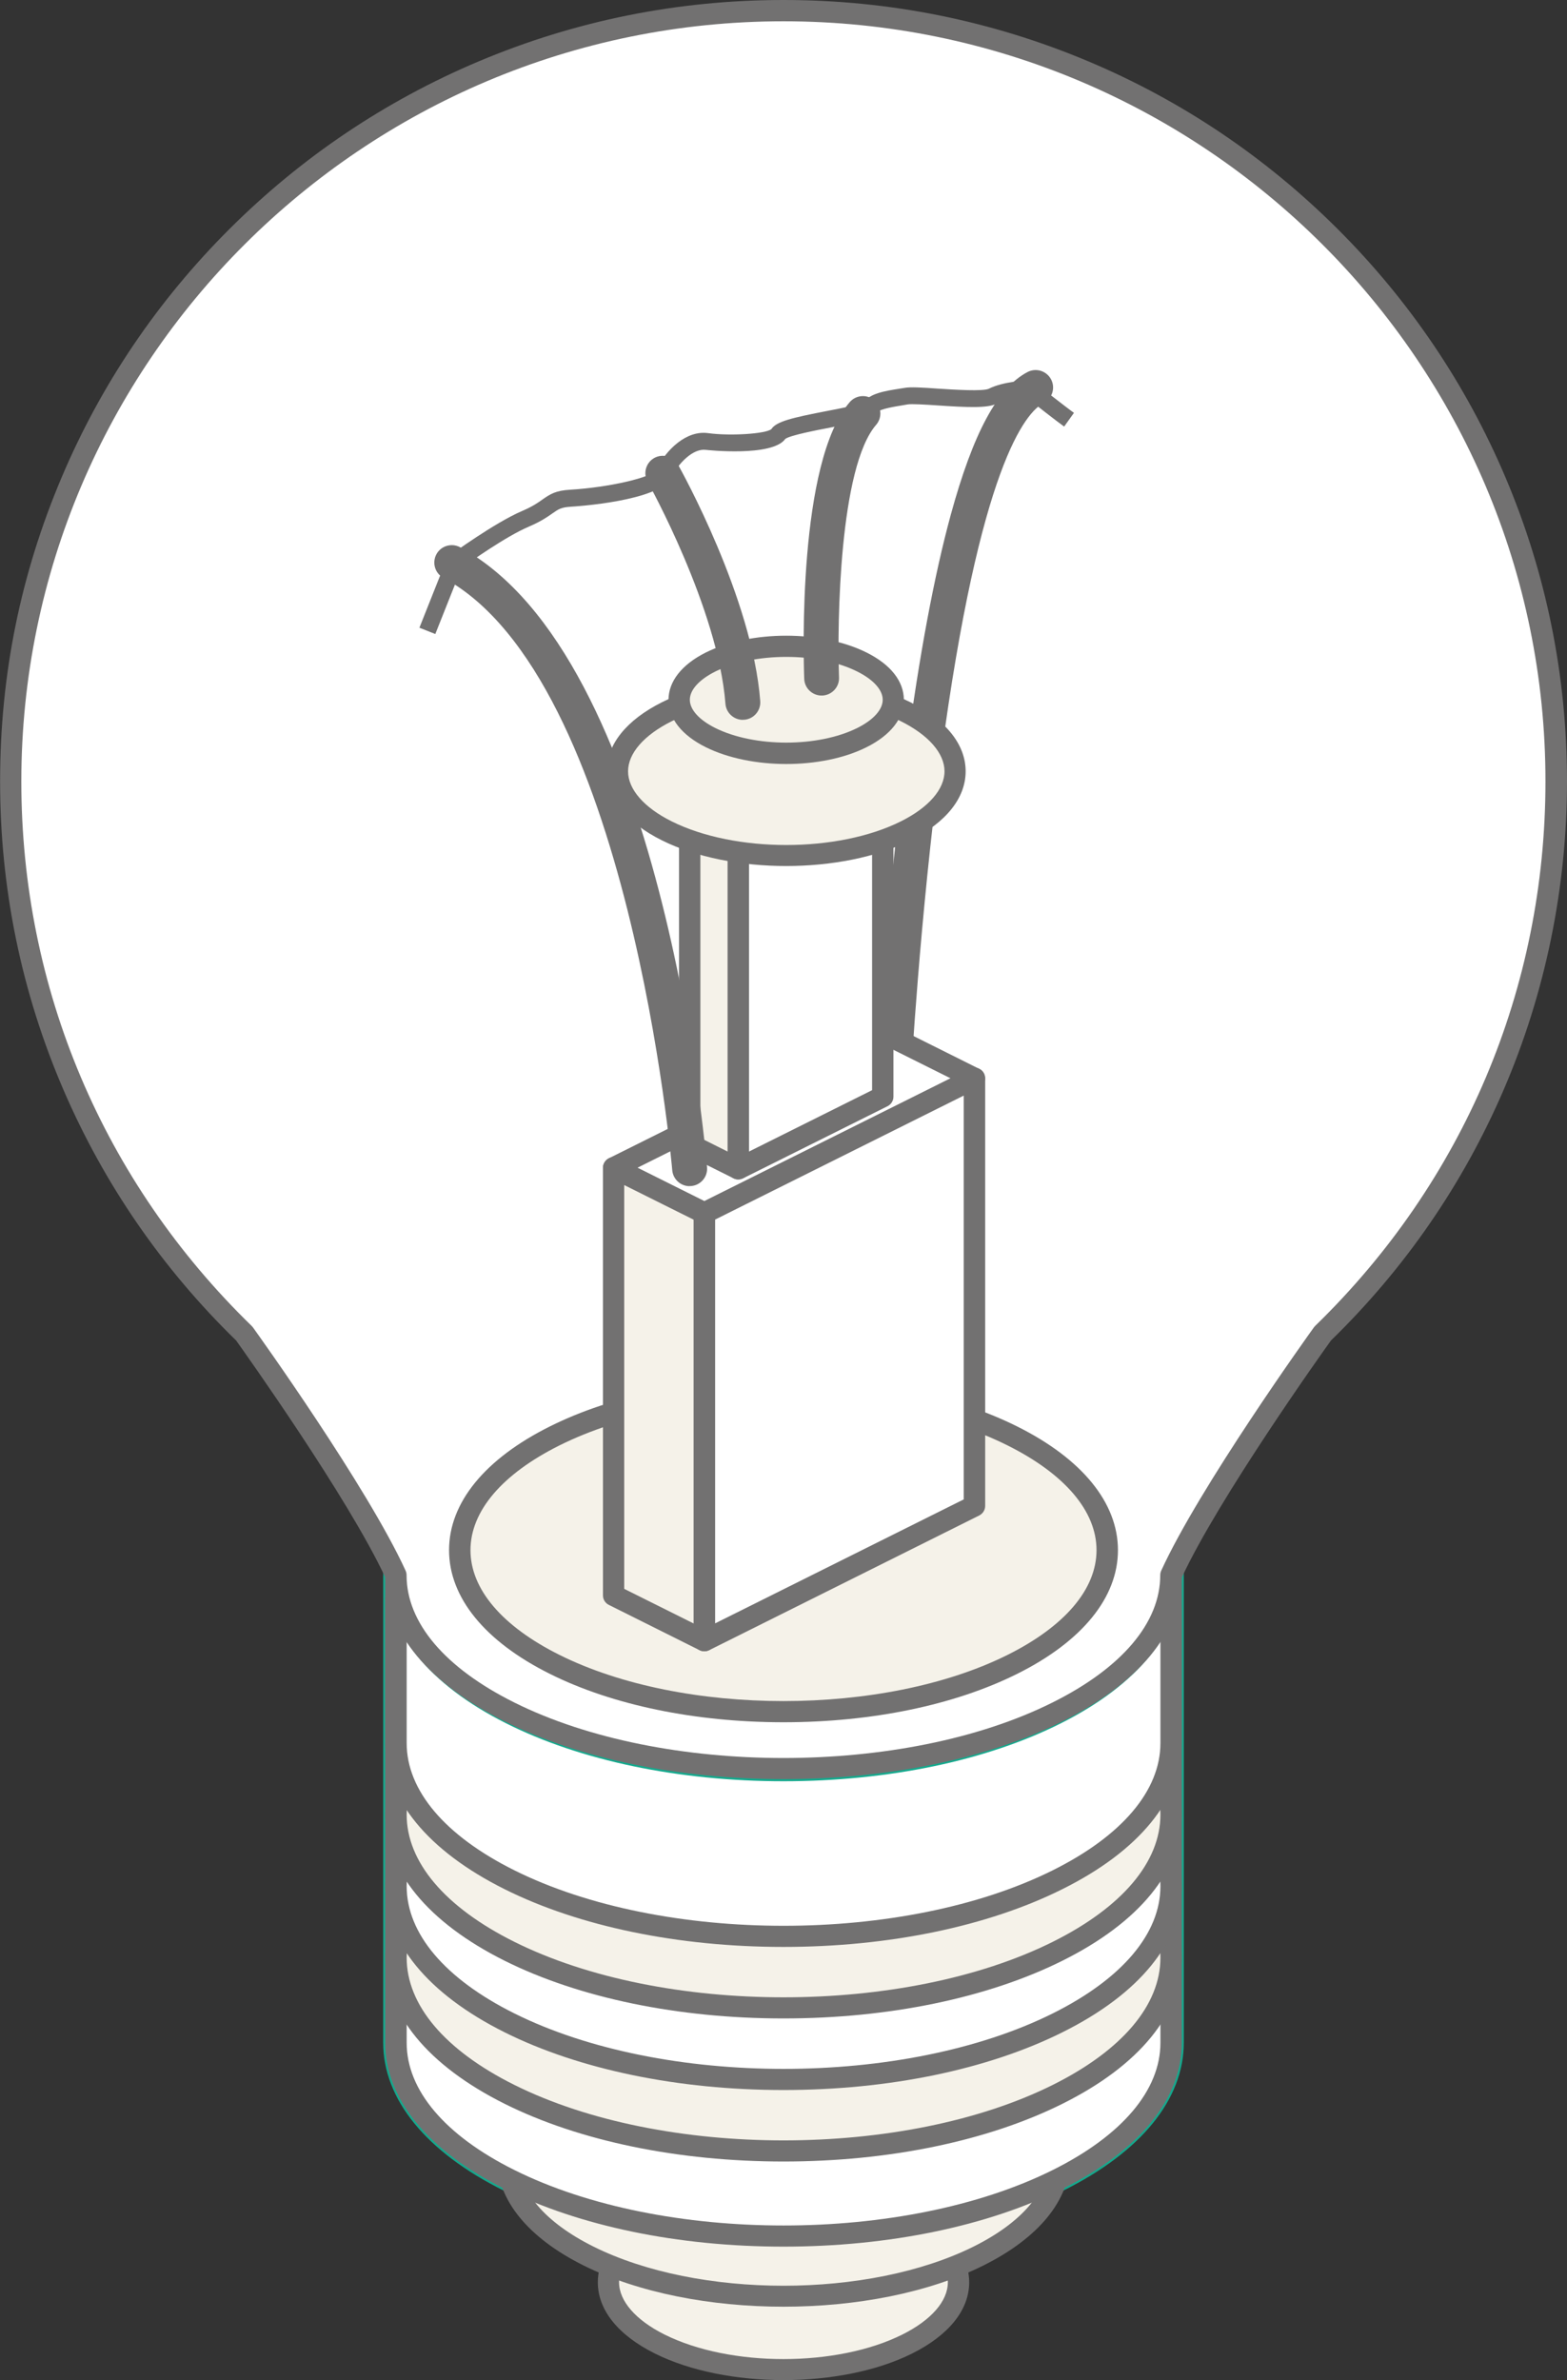 <svg width="83" height="126" viewBox="0 0 83 126" fill="none" xmlns="http://www.w3.org/2000/svg">
<rect x="0" y="0" width="83" height="126" fill="#333333" stroke="none"/>
<g clip-path="url(#clip0_4496_18910)">
<path d="M62.028 85.824V83.384C62.028 80.767 60.024 78.145 56.017 76.148C48.003 72.154 35.002 72.154 26.988 76.148C22.981 78.145 20.978 80.767 20.978 83.384V83.795V92.27V108.135C20.978 110.752 22.981 113.374 26.988 115.371C35.002 119.366 48.003 119.366 56.017 115.371C60.024 113.374 62.028 110.752 62.028 108.135V85.824Z" fill="white"/>
<path d="M41.5 119.041C35.913 119.041 30.652 117.952 26.683 115.97C22.563 113.92 20.297 111.132 20.297 108.136V83.385C20.297 80.384 22.563 77.602 26.683 75.551C30.652 73.57 35.913 72.481 41.5 72.481C47.087 72.481 52.348 73.57 56.317 75.551C60.437 77.602 62.703 80.384 62.703 83.385V108.136C62.703 111.138 60.437 113.92 56.317 115.97C52.348 117.952 47.087 119.041 41.5 119.041ZM41.5 73.826C36.122 73.826 31.07 74.868 27.288 76.753C23.651 78.568 21.647 80.923 21.647 83.39V108.142C21.647 110.609 23.651 112.964 27.288 114.78C31.076 116.665 36.122 117.706 41.5 117.706C46.878 117.706 51.93 116.665 55.712 114.78C59.349 112.964 61.353 110.609 61.353 108.142V83.39C61.353 80.923 59.349 78.568 55.712 76.753C51.925 74.868 46.878 73.826 41.5 73.826Z" fill="#14A98D"/>
<path d="M48.057 117.549C51.678 119.354 51.678 122.28 48.057 124.085C44.436 125.89 38.565 125.89 34.943 124.085C31.322 122.28 31.322 119.354 34.943 117.549C38.565 115.744 44.436 115.744 48.057 117.549Z" fill="#F5F2E9" stroke="#7A6A56" stroke-width="0.62" stroke-linecap="round" stroke-linejoin="round"/>
<path d="M41.5 125.999C39.036 125.999 36.566 125.529 34.691 124.594C32.736 123.622 31.665 122.282 31.665 120.824C31.665 119.366 32.742 118.026 34.691 117.054C38.447 115.185 44.553 115.185 48.309 117.054C50.259 118.026 51.335 119.366 51.335 120.824C51.335 122.282 50.259 123.622 48.309 124.594C46.434 125.529 43.964 125.999 41.5 125.999ZM41.5 116.755C39.218 116.755 36.936 117.188 35.195 118.053C33.668 118.816 32.79 119.82 32.79 120.819C32.79 121.812 33.668 122.821 35.195 123.585C38.672 125.321 44.328 125.321 47.8 123.585C49.327 122.821 50.205 121.818 50.205 120.819C50.205 119.82 49.327 118.816 47.8 118.053C46.064 117.188 43.777 116.755 41.495 116.755H41.5Z" fill="#727171"/>
<path d="M51.828 109.127C57.533 111.968 57.533 116.582 51.828 119.423C46.123 122.264 36.877 122.264 31.172 119.423C25.467 116.576 25.467 111.968 31.172 109.127C36.877 106.281 46.123 106.281 51.828 109.127Z" fill="#F5F2E9" stroke="#7A6A56" stroke-width="0.62" stroke-linecap="round" stroke-linejoin="round"/>
<path d="M41.5 122.114C37.67 122.114 33.834 121.388 30.92 119.936C27.958 118.462 26.329 116.454 26.329 114.286C26.329 112.118 27.958 110.11 30.92 108.636C36.754 105.726 46.246 105.726 52.08 108.636C55.042 110.11 56.671 112.118 56.671 114.286C56.671 116.454 55.042 118.462 52.08 119.936C49.16 121.388 45.33 122.114 41.5 122.114ZM41.5 107.557C37.852 107.557 34.204 108.251 31.424 109.635C28.869 110.911 27.46 112.561 27.46 114.28C27.46 116 28.869 117.65 31.424 118.926C34.199 120.309 37.852 121.004 41.5 121.004C45.148 121.004 48.796 120.309 51.577 118.926C54.132 117.65 55.541 116 55.541 114.28C55.541 112.561 54.132 110.911 51.577 109.635C48.796 108.251 45.148 107.557 41.5 107.557Z" fill="#727171"/>
<path d="M56.017 76.148C48.003 72.154 35.002 72.154 26.988 76.148C22.981 78.145 20.978 80.767 20.978 83.384V108.135C20.978 110.752 22.981 113.374 26.988 115.371C35.002 119.366 48.003 119.366 56.017 115.371C60.024 113.374 62.028 110.752 62.028 108.135V83.384C62.028 80.767 60.024 78.145 56.017 76.148Z" fill="white"/>
<path d="M41.5 118.934C35.929 118.934 30.684 117.85 26.731 115.879C22.654 113.845 20.404 111.1 20.404 108.141V83.39C20.404 80.432 22.649 77.681 26.731 75.652C30.684 73.682 35.929 72.598 41.5 72.598C47.071 72.598 52.316 73.682 56.269 75.652C60.346 77.687 62.596 80.432 62.596 83.39V108.141C62.596 111.1 60.351 113.85 56.269 115.879C52.316 117.85 47.071 118.934 41.5 118.934ZM41.5 73.714C36.336 73.714 31.172 74.696 27.24 76.656C23.565 78.488 21.54 80.88 21.54 83.39V108.141C21.54 110.651 23.565 113.044 27.24 114.875C35.104 118.795 47.902 118.795 55.766 114.875C59.44 113.044 61.465 110.651 61.465 108.141V83.39C61.465 80.88 59.44 78.488 55.766 76.656C51.834 74.696 46.669 73.714 41.505 73.714H41.5Z" fill="#727171"/>
<path d="M56.017 96.394C64.031 100.389 64.031 106.872 56.017 110.866C48.003 114.86 35.002 114.86 26.988 110.866C18.974 106.872 18.974 100.389 26.988 96.394C35.002 92.4 48.003 92.4 56.017 96.394Z" fill="#F5F2E9" stroke="#7A6A56" stroke-width="0.62" stroke-linecap="round" stroke-linejoin="round"/>
<path d="M41.5 114.428C35.929 114.428 30.684 113.344 26.731 111.374C22.654 109.339 20.404 106.595 20.404 103.636C20.404 100.678 22.649 97.927 26.731 95.898C30.684 93.928 35.929 92.844 41.5 92.844C47.071 92.844 52.316 93.928 56.269 95.898C60.346 97.933 62.596 100.678 62.596 103.636C62.596 106.595 60.351 109.345 56.269 111.374C52.316 113.344 47.071 114.428 41.5 114.428ZM41.5 93.96C36.336 93.96 31.172 94.942 27.24 96.902C23.565 98.734 21.54 101.126 21.54 103.636C21.54 106.146 23.565 108.538 27.24 110.37C35.104 114.29 47.902 114.29 55.766 110.37C59.44 108.538 61.465 106.146 61.465 103.636C61.465 101.126 59.44 98.734 55.766 96.902C51.834 94.942 46.669 93.96 41.505 93.96H41.5Z" fill="#727171"/>
<path d="M56.017 92.609C64.031 96.603 64.031 103.086 56.017 107.081C48.003 111.075 35.002 111.075 26.988 107.081C18.974 103.086 18.974 96.603 26.988 92.609C35.002 88.615 48.003 88.615 56.017 92.609Z" fill="white"/>
<path d="M41.5 110.643C35.929 110.643 30.684 109.559 26.731 107.589C22.654 105.554 20.404 102.809 20.404 99.851C20.404 96.892 22.649 94.142 26.731 92.113C30.684 90.143 35.929 89.059 41.5 89.059C47.071 89.059 52.316 90.143 56.269 92.113C60.346 94.148 62.596 96.892 62.596 99.851C62.596 102.809 60.351 105.56 56.269 107.589C52.316 109.559 47.071 110.643 41.5 110.643ZM41.5 90.175C36.336 90.175 31.172 91.157 27.24 93.117C23.565 94.949 21.54 97.341 21.54 99.851C21.54 102.361 23.565 104.753 27.24 106.585C35.104 110.504 47.902 110.504 55.766 106.585C59.44 104.753 61.465 102.361 61.465 99.851C61.465 97.341 59.44 94.949 55.766 93.117C51.834 91.157 46.669 90.175 41.505 90.175H41.5Z" fill="#727171"/>
<path d="M56.017 88.82C64.031 92.814 64.031 99.297 56.017 103.292C48.003 107.286 35.002 107.286 26.988 103.292C18.974 99.297 18.974 92.814 26.988 88.82C35.002 84.826 48.003 84.826 56.017 88.82Z" fill="#F5F2E9" stroke="#7A6A56" stroke-width="0.62" stroke-linecap="round" stroke-linejoin="round"/>
<path d="M41.5 106.854C35.929 106.854 30.684 105.77 26.731 103.8C22.654 101.765 20.404 99.02 20.404 96.062C20.404 93.103 22.649 90.353 26.731 88.324C30.684 86.354 35.929 85.269 41.5 85.269C47.071 85.269 52.316 86.354 56.269 88.324C60.346 90.359 62.596 93.103 62.596 96.062C62.596 99.02 60.351 101.77 56.269 103.8C52.316 105.77 47.071 106.854 41.5 106.854ZM41.5 86.386C36.336 86.386 31.172 87.368 27.24 89.328C23.565 91.16 21.54 93.552 21.54 96.062C21.54 98.572 23.565 100.964 27.24 102.796C35.104 106.715 47.902 106.715 55.766 102.796C59.44 100.964 61.465 98.572 61.465 96.062C61.465 93.552 59.44 91.16 55.766 89.328C51.834 87.368 46.669 86.386 41.505 86.386H41.5Z" fill="#727171"/>
<path d="M62.028 85.255V92.277C62.028 94.894 60.024 97.516 56.017 99.513C48.003 103.507 35.002 103.507 26.988 99.513C22.981 97.516 20.978 94.894 20.978 92.277C20.978 89.66 20.978 84.641 20.978 84.641L62.033 85.255H62.028Z" fill="white"/>
<path d="M41.5 103.068C35.929 103.068 30.684 101.984 26.731 100.013C22.654 97.979 20.404 95.234 20.404 92.275C20.404 89.659 20.404 84.639 20.404 84.639C20.404 84.49 20.463 84.346 20.571 84.239C20.678 84.132 20.822 84.073 20.978 84.079L62.033 84.693C62.344 84.693 62.59 84.949 62.59 85.253V92.275C62.59 95.234 60.346 97.984 56.264 100.013C52.31 101.984 47.066 103.068 41.495 103.068H41.5ZM21.54 85.211C21.54 86.599 21.54 90.193 21.54 92.275C21.54 94.785 23.565 97.178 27.24 99.009C35.104 102.929 47.902 102.929 55.766 99.009C59.44 97.178 61.465 94.785 61.465 92.275V85.809L21.54 85.211Z" fill="#727171"/>
<path d="M55.894 76.152C63.844 80.147 63.844 86.629 55.894 90.624C47.944 94.618 35.056 94.618 27.106 90.624C19.156 86.629 19.156 80.147 27.106 76.152C35.056 72.158 47.944 72.158 55.894 76.152Z" fill="white"/>
<path d="M41.5 94.297C35.961 94.297 30.738 93.208 26.801 91.227C22.719 89.176 20.469 86.389 20.469 83.393C20.469 80.392 22.719 77.609 26.801 75.559C30.738 73.578 35.956 72.488 41.5 72.488C47.044 72.488 52.262 73.578 56.199 75.559C60.281 77.609 62.531 80.397 62.531 83.393C62.531 86.394 60.281 89.176 56.199 91.227C52.262 93.208 47.044 94.297 41.5 94.297ZM41.5 73.829C36.164 73.829 31.161 74.87 27.411 76.755C23.806 78.571 21.819 80.926 21.819 83.393C21.819 85.86 23.806 88.215 27.411 90.031C31.166 91.916 36.17 92.957 41.5 92.957C46.83 92.957 51.839 91.916 55.589 90.031C59.194 88.215 61.181 85.86 61.181 83.393C61.181 80.926 59.194 78.571 55.589 76.755C51.834 74.87 46.83 73.829 41.5 73.829Z" fill="#14A98D"/>
<path d="M82.437 41.372C82.437 18.836 64.106 0.562 41.5 0.562C18.894 0.562 0.562 18.836 0.562 41.372C0.562 52.831 5.303 63.186 12.931 70.598C12.931 70.598 18.936 78.945 20.967 83.388C20.967 86.004 22.97 88.626 26.977 90.624C34.991 94.618 47.992 94.618 56.006 90.624C60.013 88.626 62.017 86.004 62.017 83.388C64.047 78.945 70.052 70.598 70.052 70.598C77.68 63.186 82.421 52.831 82.421 41.372H82.437Z" fill="white"/>
<path d="M41.5 94.184C35.929 94.184 30.684 93.1 26.731 91.129C22.708 89.126 20.469 86.424 20.41 83.514C18.449 79.301 12.953 71.59 12.508 70.965C8.598 67.157 5.528 62.704 3.375 57.727C1.141 52.552 0.005 47.052 0.005 41.37C0.005 35.688 1.104 30.369 3.268 25.264C5.357 20.335 8.351 15.914 12.16 12.117C15.969 8.32 20.41 5.335 25.349 3.252C30.465 1.095 35.897 0 41.5 0C47.103 0 52.535 1.095 57.657 3.252C62.601 5.335 67.036 8.32 70.845 12.117C74.654 15.914 77.648 20.34 79.738 25.264C81.902 30.364 83 35.784 83 41.37C83 46.956 81.864 52.552 79.63 57.727C77.477 62.709 74.402 67.163 70.497 70.965C70.047 71.59 64.551 79.301 62.596 83.514C62.531 86.424 60.292 89.121 56.274 91.129C52.321 93.1 47.077 94.184 41.505 94.184H41.5ZM41.5 1.127C19.242 1.127 1.13 19.182 1.13 41.37C1.13 52.317 5.464 62.549 13.333 70.196C13.355 70.217 13.376 70.244 13.398 70.271C13.644 70.612 19.456 78.713 21.487 83.156C21.519 83.231 21.535 83.311 21.535 83.391C21.535 85.901 23.56 88.293 27.235 90.125C31.166 92.085 36.331 93.067 41.495 93.067C46.659 93.067 51.823 92.09 55.755 90.125C59.43 88.293 61.455 85.901 61.455 83.391C61.455 83.311 61.471 83.231 61.503 83.156C63.533 78.713 69.345 70.612 69.592 70.271C69.613 70.244 69.635 70.217 69.656 70.196C77.525 62.554 81.859 52.317 81.859 41.37C81.87 19.182 63.763 1.127 41.5 1.127Z" fill="#727171"/>
<path d="M53.623 76.019C60.319 79.356 60.319 84.771 53.623 88.109C46.927 91.446 36.068 91.446 29.372 88.109C22.676 84.771 22.676 79.356 29.372 76.019C36.068 72.681 46.927 72.681 53.623 76.019Z" fill="#F5F2E9" stroke="#7A6A56" stroke-width="0.62" stroke-linecap="round" stroke-linejoin="round"/>
<path d="M41.5 91.174C36.834 91.174 32.436 90.266 29.12 88.61C25.681 86.896 23.785 84.568 23.785 82.063C23.785 79.553 25.681 77.231 29.12 75.516C32.436 73.861 36.829 72.953 41.5 72.953C46.171 72.953 50.564 73.861 53.88 75.516C57.319 77.231 59.215 79.559 59.215 82.063C59.215 84.568 57.319 86.896 53.88 88.61C50.564 90.266 46.171 91.174 41.5 91.174ZM41.5 74.075C37.198 74.075 32.902 74.892 29.629 76.52C26.592 78.037 24.92 80.002 24.92 82.063C24.92 84.125 26.592 86.09 29.629 87.606C36.175 90.869 46.825 90.869 53.371 87.606C56.408 86.09 58.08 84.125 58.08 82.063C58.08 80.002 56.408 78.037 53.371 76.52C50.098 74.886 45.796 74.075 41.5 74.075Z" fill="#727171"/>
<path d="M47.318 58.005C47.318 58.005 47.285 58.005 47.269 58.005C46.76 57.978 46.369 57.546 46.396 57.038C46.396 56.953 46.857 48.505 48.014 39.806C48.694 34.674 49.487 30.45 50.36 27.251C51.544 22.926 52.835 20.528 54.426 19.695C54.876 19.46 55.433 19.631 55.674 20.085C55.91 20.534 55.739 21.094 55.283 21.329C54.33 21.826 51.898 24.645 49.851 40.036C48.705 48.67 48.25 57.054 48.244 57.135C48.217 57.626 47.81 58.005 47.323 58.005H47.318Z" fill="#727171"/>
<path d="M51.609 57.085L37.306 64.22L32.495 61.822L46.803 54.688L51.609 57.085Z" fill="white"/>
<path d="M37.306 64.78C37.22 64.78 37.134 64.758 37.054 64.721L32.249 62.323C32.056 62.227 31.938 62.035 31.938 61.821C31.938 61.608 32.061 61.416 32.249 61.319L46.557 54.185C46.718 54.105 46.905 54.105 47.061 54.185L51.866 56.583C52.059 56.679 52.176 56.871 52.176 57.085C52.176 57.298 52.053 57.491 51.866 57.587L37.557 64.721C37.477 64.758 37.391 64.78 37.306 64.78ZM33.759 61.821L37.306 63.589L50.35 57.085L46.803 55.317L33.759 61.821Z" fill="#727171"/>
<path d="M51.609 57.086V79.723L37.306 86.857V64.22L51.609 57.086Z" fill="white"/>
<path d="M37.306 87.418C37.204 87.418 37.102 87.391 37.011 87.332C36.845 87.231 36.743 87.049 36.743 86.852V64.215C36.743 64.001 36.866 63.809 37.054 63.713L51.362 56.579C51.539 56.493 51.742 56.499 51.914 56.605C52.08 56.707 52.182 56.889 52.182 57.086V79.723C52.182 79.936 52.059 80.129 51.871 80.225L37.563 87.359C37.482 87.397 37.397 87.418 37.311 87.418H37.306ZM37.868 64.568V85.944L51.046 79.376V57.999L37.868 64.568Z" fill="#727171"/>
<path d="M32.495 61.824V84.461L37.306 86.859V64.222L32.495 61.824Z" fill="#F5F2E9" stroke="#7A6A56" stroke-width="0.62" stroke-linecap="round" stroke-linejoin="round"/>
<path d="M37.306 87.418C37.22 87.418 37.134 87.396 37.054 87.359L32.249 84.961C32.056 84.865 31.938 84.673 31.938 84.459V61.823C31.938 61.625 32.04 61.449 32.206 61.342C32.372 61.24 32.581 61.23 32.758 61.315L37.563 63.713C37.756 63.809 37.873 64.001 37.873 64.215V86.852C37.873 87.049 37.772 87.225 37.606 87.332C37.514 87.386 37.413 87.418 37.311 87.418H37.306ZM33.063 84.112L36.738 85.944V64.567L33.063 62.736V84.112Z" fill="#727171"/>
<path d="M46.755 39.567L39.1 43.385L36.529 42.098L44.184 38.285L46.755 39.567Z" fill="white"/>
<path d="M39.1 44.051C38.998 44.051 38.891 44.029 38.8 43.981L36.229 42.7C35.998 42.588 35.859 42.353 35.859 42.102C35.859 41.851 36.004 41.616 36.229 41.504L43.884 37.685C44.071 37.589 44.296 37.589 44.484 37.685L47.055 38.967C47.285 39.079 47.425 39.314 47.425 39.565C47.425 39.816 47.28 40.051 47.055 40.163L39.4 43.981C39.304 44.029 39.202 44.051 39.1 44.051ZM38.034 42.096L39.1 42.63L45.25 39.565L44.184 39.031L38.034 42.096Z" fill="#14A98D"/>
<path d="M46.755 39.566V58.059L39.1 61.872V43.385L46.755 39.566Z" fill="white"/>
<path d="M39.1 62.438C38.998 62.438 38.897 62.412 38.805 62.353C38.639 62.251 38.538 62.07 38.538 61.872V43.379C38.538 43.166 38.661 42.974 38.848 42.877L46.503 39.059C46.68 38.974 46.884 38.979 47.055 39.086C47.221 39.187 47.323 39.369 47.323 39.567V58.059C47.323 58.273 47.2 58.465 47.012 58.561L39.357 62.38C39.277 62.417 39.191 62.438 39.105 62.438H39.1ZM39.668 43.732V60.964L46.193 57.712V40.48L39.668 43.732Z" fill="#727171"/>
<path d="M36.529 42.094V60.587L39.1 61.868V43.381L36.529 42.094Z" fill="#F5F2E9" stroke="#7A6A56" stroke-width="0.62" stroke-linecap="round" stroke-linejoin="round"/>
<path d="M39.1 62.435C39.014 62.435 38.929 62.414 38.848 62.376L36.277 61.095C36.084 60.999 35.966 60.806 35.966 60.593V42.1C35.966 41.902 36.068 41.726 36.234 41.619C36.4 41.518 36.609 41.507 36.786 41.593L39.357 42.874C39.55 42.97 39.668 43.163 39.668 43.376V61.869C39.668 62.067 39.566 62.243 39.4 62.35C39.309 62.403 39.207 62.435 39.105 62.435H39.1ZM37.097 60.24L38.538 60.961V43.729L37.097 43.008V60.24Z" fill="#727171"/>
<path d="M47.966 37.681C51.459 39.422 51.459 42.246 47.966 43.987C44.473 45.728 38.811 45.728 35.318 43.987C31.826 42.246 31.826 39.422 35.318 37.681C38.811 35.94 44.473 35.94 47.966 37.681Z" fill="#F5F2E9" stroke="#7A6A56" stroke-width="0.62" stroke-linecap="round" stroke-linejoin="round"/>
<path d="M41.645 45.846C39.261 45.846 36.883 45.393 35.066 44.49C33.175 43.55 32.136 42.247 32.136 40.832C32.136 39.417 33.175 38.119 35.066 37.174C38.693 35.364 44.591 35.364 48.218 37.174C50.109 38.114 51.148 39.417 51.148 40.832C51.148 42.247 50.109 43.545 48.218 44.49C46.407 45.393 44.023 45.846 41.639 45.846H41.645ZM41.645 36.934C39.448 36.934 37.247 37.35 35.575 38.183C34.108 38.915 33.267 39.882 33.267 40.832C33.267 41.783 34.108 42.749 35.575 43.481C38.923 45.152 44.371 45.152 47.719 43.481C49.187 42.749 50.028 41.783 50.028 40.832C50.028 39.882 49.187 38.915 47.719 38.183C46.048 37.35 43.846 36.934 41.65 36.934H41.645Z" fill="#727171"/>
<path d="M45.651 35.048C47.864 36.153 47.864 37.942 45.651 39.048C43.439 40.153 39.845 40.153 37.632 39.048C35.42 37.942 35.42 36.153 37.632 35.048C39.845 33.942 43.439 33.942 45.651 35.048Z" fill="#F5F2E9" stroke="#7A6A56" stroke-width="0.62" stroke-linecap="round" stroke-linejoin="round"/>
<path d="M41.645 40.446C40.112 40.446 38.575 40.147 37.38 39.554C36.106 38.919 35.409 38.033 35.409 37.05C35.409 36.073 36.111 35.181 37.38 34.545C39.77 33.355 43.514 33.355 45.903 34.545C47.178 35.181 47.875 36.067 47.875 37.05C47.875 38.027 47.173 38.919 45.903 39.554C44.709 40.153 43.177 40.446 41.639 40.446H41.645ZM41.645 34.775C40.284 34.775 38.923 35.031 37.889 35.549C37.032 35.977 36.539 36.521 36.539 37.045C36.539 37.568 37.032 38.113 37.889 38.54C39.963 39.571 43.332 39.571 45.405 38.54C46.262 38.113 46.755 37.568 46.755 37.045C46.755 36.521 46.262 35.977 45.405 35.549C44.371 35.031 43.011 34.775 41.65 34.775H41.645Z" fill="#727171"/>
<path d="M43.519 36.822C43.027 36.822 42.614 36.432 42.598 35.936C42.555 34.772 42.255 24.47 45.009 21.288C45.341 20.903 45.925 20.86 46.31 21.192C46.696 21.523 46.739 22.105 46.407 22.489C44.468 24.727 44.334 32.902 44.441 35.866C44.462 36.373 44.06 36.801 43.552 36.822C43.541 36.822 43.53 36.822 43.514 36.822H43.519Z" fill="#727171"/>
<path d="M39.346 38.108C38.87 38.108 38.462 37.74 38.425 37.259C38.034 32.202 34.338 25.564 34.3 25.5C34.054 25.057 34.209 24.496 34.654 24.245C35.098 24 35.661 24.155 35.913 24.598C36.073 24.886 39.85 31.663 40.268 37.115C40.305 37.622 39.925 38.066 39.416 38.103C39.389 38.103 39.368 38.103 39.346 38.103V38.108Z" fill="#727171"/>
<path d="M36.529 62.794C36.052 62.794 35.65 62.431 35.607 61.95C35.586 61.688 33.331 35.885 23.49 30.593C23.04 30.353 22.874 29.792 23.115 29.343C23.356 28.895 23.919 28.729 24.369 28.97C35.083 34.731 37.354 60.69 37.45 61.795C37.493 62.303 37.113 62.746 36.604 62.788C36.577 62.788 36.55 62.788 36.529 62.788V62.794Z" fill="#727171"/>
<path d="M23.051 33.562L22.215 33.231L23.699 29.498L23.801 29.423C23.897 29.354 26.185 27.682 27.652 27.052C28.215 26.812 28.509 26.604 28.74 26.438C29.152 26.15 29.442 25.968 30.202 25.925C32.254 25.803 34.547 25.274 34.745 24.879C35.291 23.795 36.357 22.769 37.509 22.93C38.677 23.09 40.573 22.967 40.857 22.716C41.125 22.31 41.939 22.118 43.846 21.749C44.543 21.616 45.48 21.434 45.737 21.311C46.069 20.826 46.873 20.697 47.655 20.575C47.752 20.559 47.843 20.543 47.928 20.532C48.234 20.479 48.801 20.511 49.701 20.575C50.532 20.628 52.08 20.73 52.385 20.575C53.135 20.195 54.351 20.142 54.485 20.137H54.651L54.78 20.233C54.796 20.244 56.419 21.525 56.885 21.856L56.365 22.582C55.958 22.294 54.764 21.354 54.362 21.039C53.96 21.066 53.215 21.162 52.792 21.37C52.305 21.616 51.228 21.568 49.642 21.461C49.01 21.418 48.298 21.376 48.084 21.408C47.992 21.424 47.901 21.44 47.805 21.456C47.452 21.515 46.621 21.643 46.487 21.814C46.31 22.15 45.834 22.278 44.028 22.625C43.214 22.78 41.864 23.042 41.596 23.234C40.911 24.201 37.429 23.821 37.391 23.816C36.722 23.725 35.945 24.5 35.554 25.279C34.927 26.534 30.449 26.812 30.261 26.823C29.72 26.855 29.586 26.951 29.265 27.175C29.008 27.357 28.66 27.602 28.011 27.88C26.806 28.392 24.904 29.738 24.444 30.075L23.056 33.567L23.051 33.562Z" fill="#727171"/>
</g>
<defs>
<clipPath id="clip0_4496_18910">
<rect width="83" height="126" fill="white"/>
</clipPath>
</defs>
</svg>
